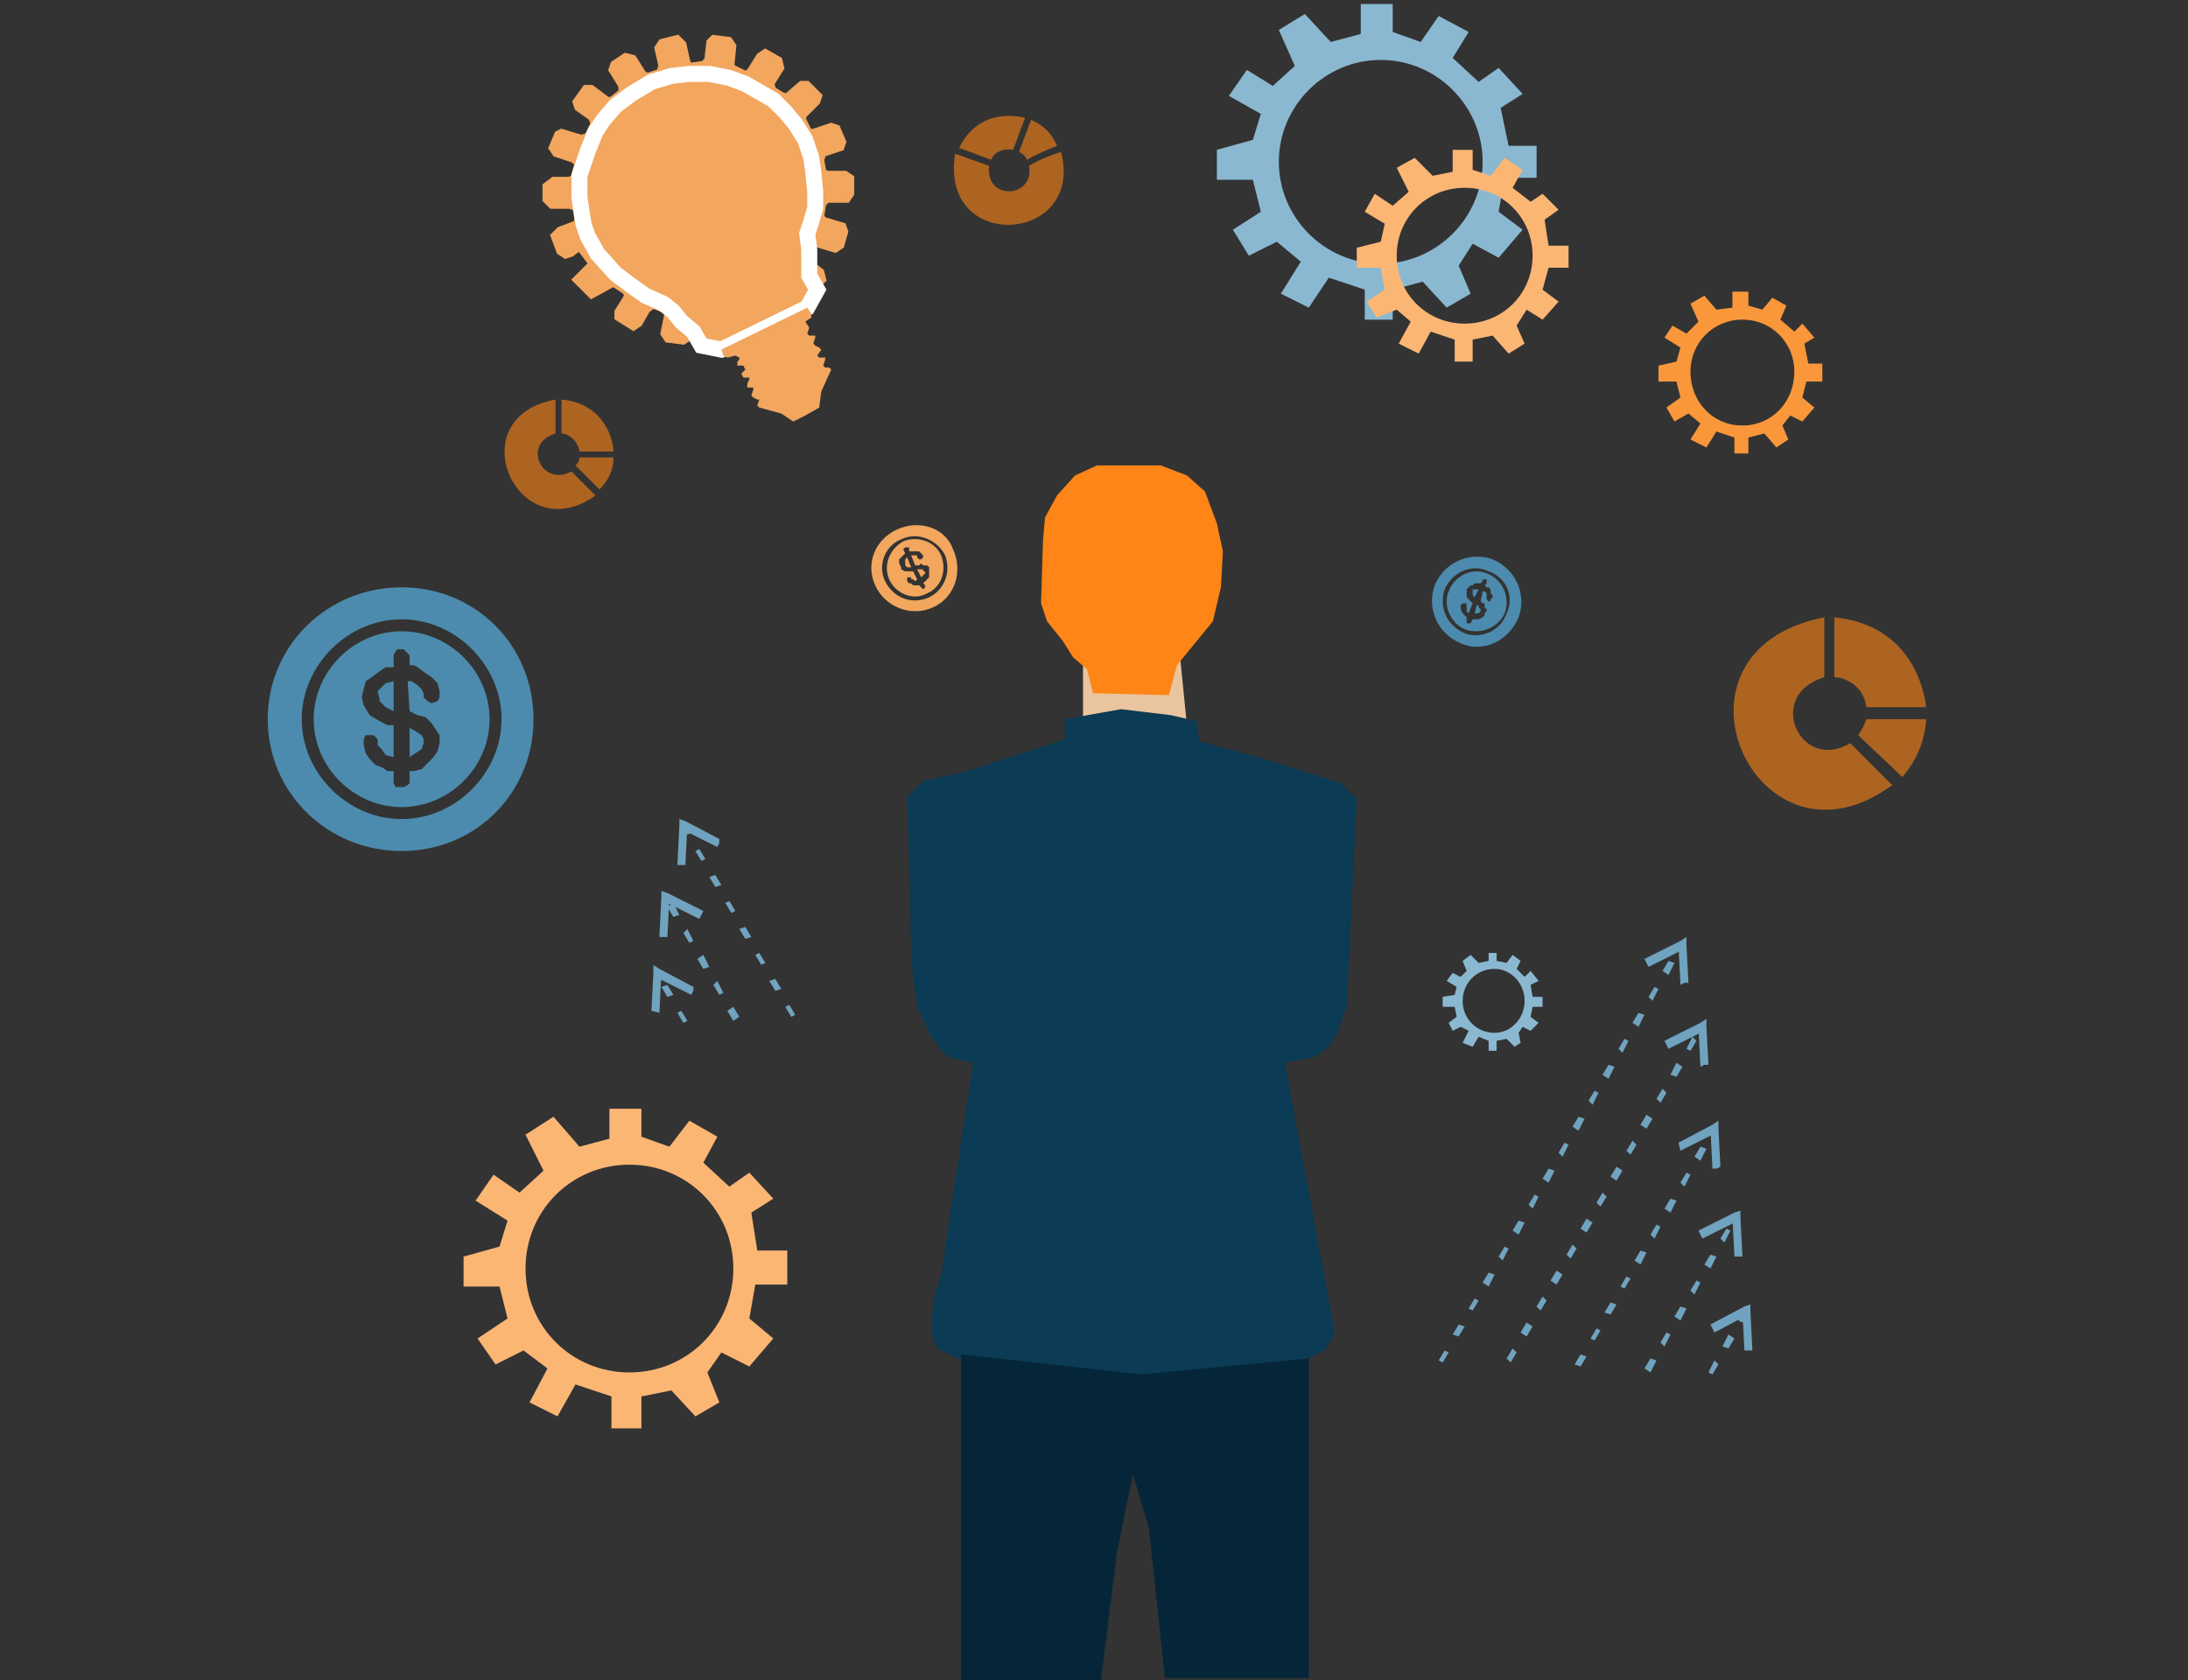 <?xml version="1.0" encoding="UTF-8"?>
<!DOCTYPE svg PUBLIC "-//W3C//DTD SVG 1.1//EN" "http://www.w3.org/Graphics/SVG/1.1/DTD/svg11.dtd">
<!-- Creator: CorelDRAW X8 -->
<svg xmlns="http://www.w3.org/2000/svg" xml:space="preserve" width="1095px" height="841px" version="1.1" style="shape-rendering:geometricPrecision; text-rendering:geometricPrecision; image-rendering:optimizeQuality; fill-rule:evenodd; clip-rule:evenodd"
viewBox="0 0 1095 841"
 xmlns:xlink="http://www.w3.org/1999/xlink">
 <rect x="0" y="0" width="1095" height="841" fill="#333333" stroke="none"/>
 <defs>
  <style type="text/css">
   <![CDATA[
    .str1 {stroke:white;stroke-width:8}
    .str0 {stroke:#F2A65E;stroke-width:2.999}
    .fil4 {fill:none}
    .fil10 {fill:none}
    .fil0 {fill:#E9C49E}
    .fil3 {fill:#042638}
    .fil2 {fill:#0B3B55}
    .fil9 {fill:#4C8BAD}
    .fil6 {fill:#8AB8D1}
    .fil8 {fill:#F2A65E}
    .fil12 {fill:#FA973A}
    .fil5 {fill:#FCB674}
    .fil1 {fill:#FF8616}
    .fil7 {fill:#70A3BF;fill-rule:nonzero}
    .fil11 {fill:#FF8616;fill-opacity:0.6}
   ]]>
  </style>
 </defs>
 <g id="Слой_x0020_1">
  <polygon class="fil0" points="590,323 542,322 542,360 594,363 "/>
  <polygon class="fil1" points="544,335 547,347 585,348 589,333 607,311 611,294 612,276 609,262 603,246 594,238 581,233 549,233 538,238 529,248 523,259 522,270 521,302 524,311 532,321 537,329 "/>
  <polygon class="fil2" points="484,386 533,370 533,360 561,355 586,358 599,361 600,371 633,380 655,387 671,392 679,400 674,503 670,515 665,524 658,529 643,532 668,667 664,675 653,681 571,689 479,680 469,675 466,667 467,652 471,638 487,532 474,529 466,519 459,504 456,480 455,430 454,399 462,391 "/>
  <polygon class="fil3" points="571,688 481,678 481,841 551,841 559,777 567,738 575,765 583,840 655,840 655,680 "/>
  <rect class="fil4" width="1095" height="841"/>
  <path class="fil5" d="M290 574l15 -4 0 -15 16 0 0 14 14 5 10 -13 14 8 -7 13 13 12 10 -7 12 13 -11 7 3 19 15 0 0 17 -16 0 -3 17 12 10 -12 14 -14 -7 -7 10 6 15 -12 7 -12 -13 -15 3 0 16 -15 0 0 -16 -18 -6 -9 16 -14 -7 9 -17 -12 -9 -14 7 -9 -13 15 -10 -4 -16 -18 0 0 -15 18 -5 4 -13 -16 -10 9 -13 13 9 12 -11 -9 -18 14 -9 13 15zm25 9c29,0 52,23 52,52 0,29 -23,52 -52,52 -29,0 -52,-23 -52,-52 0,-29 23,-52 52,-52z"/>
  <path class="fil6" d="M666 21l15 -4 0 -15 16 0 0 14 14 5 9 -13 15 8 -8 13 13 12 10 -7 12 13 -11 7 4 19 14 0 0 16 -16 0 -3 17 12 9 -12 14 -13 -7 -7 11 6 14 -12 7 -12 -13 -15 4 0 15 -14 0 0 -15 -18 -6 -10 15 -14 -7 10 -16 -12 -10 -14 7 -8 -13 14 -9 -4 -16 -18 0 0 -15 18 -5 4 -13 -16 -9 9 -13 13 8 11 -10 -8 -18 13 -8 13 14zm25 9c28,0 51,23 51,51 0,28 -23,51 -51,51 -28,0 -51,-23 -51,-51 0,-28 23,-51 51,-51z"/>
  <path class="fil5" d="M717 88l10 -2 0 -11 10 0 0 10 9 3 7 -9 9 6 -5 9 9 7 6 -4 8 8 -7 5 2 13 10 0 0 11 -10 0 -3 11 8 6 -8 9 -8 -5 -5 8 4 9 -8 5 -8 -9 -10 2 0 11 -9 0 0 -11 -12 -4 -6 11 -10 -5 6 -11 -7 -6 -10 4 -5 -8 9 -6 -2 -11 -12 0 0 -10 12 -3 2 -9 -10 -6 5 -9 9 6 8 -7 -6 -12 9 -5 9 9zm16 6c19,0 34,15 34,34 0,19 -15,34 -34,34 -19,0 -34,-15 -34,-34 0,-19 15,-34 34,-34z"/>
  <g>
   <path class="fil7" d="M723 676l2 1 -3 5 -2 -1 3 -5zm7 -13l3 1 -3 5 -3 -1 3 -5zm8 -13l2 1 -3 5 -2 -1 3 -5zm7 -13l3 1 -3 6 -3 -2 3 -5zm8 -13l2 1 -3 6 -2 -2 3 -5zm7 -13l3 1 -3 6 -3 -2 3 -5zm8 -13l2 1 -3 6 -2 -2 3 -5zm7 -13l3 1 -3 6 -3 -2 3 -5zm8 -13l2 1 -3 6 -2 -2 3 -5zm7 -13l3 1 -3 6 -3 -2 3 -5zm8 -13l2 1 -3 6 -2 -2 3 -5zm7 -13l3 1 -3 6 -3 -2 3 -5zm8 -13l2 1 -3 6 -2 -2 3 -5zm7 -13l3 1 -3 6 -3 -2 3 -5zm8 -13l2 1 -3 6 -2 -2 3 -5zm7 -13l3 1 -3 6 -3 -2 3 -5zm9 -8l-4 0 3 2 -18 9 -2 -4 18 -9 3 2zm0 0l-3 -2 3 -2 0 4zm-1 19l-2 1 -1 -20 4 0 1 19 -2 0z"/>
  </g>
  <g>
   <path class="fil7" d="M757 675l2 2 -3 5 -2 -2 3 -5zm7 -13l3 2 -3 5 -3 -2 3 -5zm8 -13l2 2 -3 5 -2 -2 3 -5zm7 -13l3 2 -3 5 -3 -2 3 -5zm8 -13l2 2 -3 5 -2 -2 3 -5zm7 -13l3 2 -3 5 -3 -2 3 -5zm8 -13l2 2 -3 5 -2 -2 3 -5zm7 -13l3 2 -3 5 -3 -2 3 -5zm8 -13l2 2 -3 5 -2 -2 3 -5zm7 -13l3 2 -3 5 -3 -2 3 -5zm8 -13l2 2 -3 5 -2 -2 3 -5zm7 -13l3 2 -3 5 -3 -1 3 -6zm8 -13l2 2 -3 5 -2 -1 3 -6zm7 -5l-4 0 3 2 -18 9 -2 -4 18 -9 3 2zm0 0l-3 -2 3 -2 0 4zm-1 19l-2 1 -1 -20 4 0 1 19 -2 0z"/>
  </g>
  <g>
   <path class="fil7" d="M791 678l3 1 -3 5 -3 -1 3 -5zm8 -13l2 1 -3 5 -2 -1 3 -5zm7 -13l3 1 -3 5 -3 -1 3 -5zm8 -13l2 1 -3 5 -2 -1 3 -5zm7 -13l3 1 -3 6 -3 -2 3 -5zm8 -13l2 1 -3 6 -2 -2 3 -5zm7 -13l3 1 -3 6 -3 -2 3 -5zm8 -13l2 1 -3 6 -2 -2 3 -5zm7 -13l3 1 -3 6 -3 -2 3 -5zm9 -9l-4 0 3 2 -18 9 -1 -4 17 -9 3 2zm0 0l-3 -2 3 -2 0 4zm-1 20l-2 0 -1 -20 4 0 1 19 -2 1z"/>
  </g>
  <g>
   <path class="fil7" d="M826 680l3 1 -3 6 -3 -2 3 -5zm8 -13l2 1 -3 6 -2 -2 3 -5zm7 -13l3 1 -3 6 -3 -2 3 -5zm8 -13l2 1 -3 6 -2 -2 3 -5zm7 -13l3 1 -3 6 -3 -2 3 -5zm8 -13l2 1 -3 6 -2 -2 3 -5zm7 -6l-4 0 3 2 -18 9 -2 -4 18 -9 3 2zm0 0l-3 -2 3 -1 0 3zm-1 20l-2 0 -1 -20 4 0 1 20 -2 0z"/>
  </g>
  <g>
   <path class="fil7" d="M858 681l2 2 -3 5 -2 -1 3 -6zm7 -13l3 2 -3 5 -3 -1 3 -6zm9 -8l-2 2 -2 -1 1 -3 3 2zm2 -4l-4 0 3 2 -17 9 -2 -4 17 -9 3 2zm0 0l-3 -2 3 -1 0 3zm-1 20l-2 0 -1 -20 4 0 1 20 -2 0z"/>
  </g>
  <polygon class="fil8 str0" points="406,146 345,165 345,169 342,171 334,170 332,167 334,157 332,155 327,153 324,155 320,162 317,164 309,159 309,156 314,148 313,146 307,142 296,148 288,140 296,132 290,124 286,127 283,128 280,126 277,118 280,115 288,112 289,110 288,104 285,103 276,103 273,100 273,93 277,90 285,90 287,89 289,82 287,80 278,77 276,74 279,67 281,66 291,69 294,68 297,62 296,59 289,54 288,51 293,44 296,44 304,50 306,50 311,46 311,43 306,35 307,32 313,28 317,29 322,37 324,38 330,36 331,33 329,24 331,21 339,19 342,22 344,31 345,33 352,32 354,30 355,21 357,19 365,20 367,23 366,33 367,34 373,37 375,36 380,28 383,26 390,30 391,34 386,42 387,45 392,48 394,48 401,42 404,42 410,48 409,51 402,58 402,60 405,66 407,66 416,63 419,64 422,71 421,74 412,77 411,80 412,86 414,87 423,87 426,89 426,97 424,100 414,100 412,102 411,108 412,110 422,113 423,116 421,123 418,125 408,122 406,123 402,129 411,136 412,140 "/>
  <polygon class="fil8 str1" points="404,154 361,175 351,173 347,166 341,161 337,156 332,152 323,148 316,143 308,137 299,127 294,118 292,112 290,99 290,88 294,76 298,66 302,60 308,53 316,47 326,41 336,38 345,37 355,37 365,39 373,42 380,46 387,50 393,56 398,62 403,70 406,79 407,86 408,96 408,104 406,111 404,117 405,125 405,133 405,138 409,145 "/>
  <polygon class="fil8" points="404,154 361,175 362,178 364,179 368,178 370,179 370,180 369,181 369,183 372,183 373,185 371,187 372,189 375,189 375,190 374,192 374,194 377,194 377,195 376,198 377,199 379,200 380,200 379,203 380,204 391,207 397,211 403,208 410,204 411,196 416,185 415,184 413,184 412,183 413,180 413,179 410,179 409,178 411,175 410,174 408,173 407,172 408,169 408,168 405,168 404,167 405,164 403,161 406,159 406,157 "/>
  <g>
   <path class="fil9" d="M201 294c37,0 66,29 66,66 0,37 -29,66 -66,66 -37,0 -67,-29 -67,-66 0,-37 30,-66 67,-66zm0 16c27,0 50,23 50,50 0,27 -23,50 -50,50 -27,0 -50,-23 -50,-50 0,-27 23,-50 50,-50z"/>
   <path class="fil9" d="M201 316c24,0 44,20 44,44 0,24 -20,44 -44,44 -24,0 -44,-20 -44,-44 0,-24 20,-44 44,-44zm6 17l-2 0 0 -5 -2 -2 -1 -1 -3 0 -1 1 -1 2 0 6 -4 0 -3 2 -4 3 -3 2 -1 4 -1 4 1 4 3 5 5 3 4 2 3 0 0 16 -4 -1 -2 -3 -2 -2 0 -3 -2 -2 -1 0 -3 0 -1 2 0 3 1 4 2 3 3 3 3 1 3 2 3 0 0 6 1 2 2 0 2 0 2 -1 1 -1 0 -6 2 0 4 -1 3 -3 3 -3 2 -3 1 -4 0 -4 -2 -3 -2 -3 -3 -3 -4 -1 -4 -2 -1 -15 2 0 3 2 2 2 1 2 0 2 2 2 2 1 3 -1 1 -2 0 -3 -1 -4 -3 -3 -3 -2 -4 -3 -2 -1 0 0z"/>
   <polygon class="fil9" points="193,342 197,341 197,356 193,354 190,351 190,350 189,346 191,344 "/>
   <polygon class="fil9" points="206,365 205,364 205,379 208,377 211,375 212,372 212,370 211,368 208,366 "/>
  </g>
  <g>
   <polygon class="fil10" points="862,411 970,411 970,303 862,303 "/>
   <path class="fil11" d="M947 393c-68,50 -121,-67 -34,-84 0,10 0,20 0,30 -30,9 -12,48 13,33 7,7 14,14 21,21z"/>
   <path class="fil11" d="M934 354c-1,-10 -10,-15 -16,-15l0 -30c39,4 45,37 46,45 -10,0 -20,0 -30,0z"/>
   <path class="fil11" d="M964 360l-30 0c-1,3 -2,5 -4,8 7,7 15,14 22,21 6,-7 11,-16 12,-29l0 0z"/>
  </g>
  <g>
   <polygon class="fil10" points="249,258 311,258 311,196 249,196 "/>
   <path class="fil11" d="M298 248c-39,28 -69,-39 -20,-48 0,5 0,11 0,17 -17,5 -7,27 8,19 4,4 8,8 12,12z"/>
   <path class="fil11" d="M290 226c-1,-6 -6,-9 -9,-9l0 -17c22,2 26,21 26,26 -5,0 -11,0 -17,0z"/>
   <path class="fil11" d="M307 229l-17 0c0,2 -1,3 -2,4 4,4 8,8 12,12 4,-4 7,-9 7,-16l0 0z"/>
  </g>
  <path class="fil6" d="M740 482l5 -1 0 -4 4 0 0 4 5 1 3 -4 4 3 -2 4 4 4 3 -3 4 5 -4 2 1 6 5 0 0 5 -5 0 -1 5 4 3 -4 4 -4 -2 -2 3 1 5 -3 2 -4 -4 -5 1 0 5 -4 0 0 -5 -5 -2 -3 5 -5 -2 3 -6 -4 -2 -4 2 -2 -4 4 -3 -1 -5 -6 0 0 -5 6 -1 1 -4 -5 -3 3 -4 4 2 3 -3 -2 -5 4 -3 4 4zm8 3c8,0 15,7 15,16 0,9 -7,16 -15,16 -9,0 -16,-7 -16,-16 0,-9 7,-16 16,-16z"/>
  <g>
   <path class="fil9" d="M747 280c12,5 17,18 13,29 -5,12 -18,18 -29,13 -12,-5 -17,-18 -13,-29 5,-12 18,-17 29,-13zm-2 6c9,3 13,13 9,21 -3,9 -13,13 -21,10 -9,-4 -13,-13 -10,-22 4,-9 14,-13 22,-9z"/>
   <path class="fil9" d="M744 287c8,3 12,12 9,20 -3,7 -12,11 -20,8 -7,-3 -11,-12 -8,-19 3,-8 12,-12 19,-9zm0 7l-1 -1 1 -1 0 -1 0 -1 -1 0 -1 0 0 1 -1 1 -1 0 -2 0 -1 1 -1 0 -1 1 -1 1 0 2 0 2 1 1 1 1 1 1 -2 5 -1 -1 0 -1 0 -1 0 -1 0 -1 -1 0 -1 0 0 0 -1 1 0 1 0 1 1 2 1 1 0 0 1 1 0 2 0 0 0 1 1 0 1 0 0 0 1 -2 1 0 1 0 1 0 2 -1 1 -1 0 -1 1 -1 0 -1 -1 -1 0 -2 -1 0 -1 -1 1 -5 1 0 1 1 0 1 0 0 0 1 0 1 1 1 1 0 0 -1 1 -1 0 -1 -1 -1 0 -2 -1 -1 -1 0 0 0z"/>
   <polygon class="fil9" points="739,295 740,295 738,299 737,298 737,297 737,296 737,295 738,295 "/>
   <polygon class="fil9" points="740,303 739,303 738,307 739,307 740,307 741,306 741,306 741,305 740,304 "/>
  </g>
  <g>
   <polygon class="fil10" points="522,125 545,68 487,45 465,103 "/>
   <path class="fil11" d="M531 76c12,46 -61,51 -53,1 6,2 11,4 17,6 -2,18 23,16 20,0 5,-3 10,-5 16,-7z"/>
   <path class="fil11" d="M507 75c-6,-1 -10,2 -11,5l-16 -6c10,-20 29,-16 33,-15 -2,5 -4,11 -6,16z"/>
   <path class="fil11" d="M516 60l-6 16c2,1 3,2 4,4 5,-3 10,-5 15,-7 -2,-5 -6,-10 -13,-13l0 0z"/>
  </g>
  <g>
   <path class="fil7" d="M393 504l2 -1 3 5 -2 1 -3 -5zm-8 -13l3 -1 3 5 -3 1 -3 -5zm-7 -13l2 -1 3 5 -2 1 -3 -5zm-8 -13l3 -1 3 5 -3 1 -3 -5zm-7 -13l2 -1 3 5 -2 1 -3 -5zm-8 -13l3 -1 3 5 -3 1 -3 -5zm-7 -13l2 -1 3 5 -2 1 -3 -5zm-3 -11l1 2 -3 1 -1 -1 3 -2zm-2 -4l-2 4 3 -2 -1 20 -4 0 1 -20 3 -2zm0 0l-3 2 0 -3 3 1zm17 11l-1 2 -18 -9 2 -4 17 9 0 2z"/>
  </g>
  <g>
   <path class="fil7" d="M364 506l3 -2 3 5 -3 2 -3 -5zm-7 -13l2 -2 3 6 -2 1 -3 -5zm-8 -13l3 -2 3 6 -3 1 -3 -5zm-7 -13l2 -2 3 6 -2 1 -3 -5zm-8 -13l3 -2 3 6 -3 1 -3 -5zm0 -7l-2 4 3 -2 -1 20 -4 0 1 -20 3 -2zm0 0l-3 2 0 -3 3 1zm17 11l-1 2 -18 -9 2 -4 18 9 -1 2z"/>
  </g>
  <g>
   <path class="fil7" d="M339 507l2 -1 3 5 -2 1 -3 -5zm-8 -13l3 -1 3 5 -3 1 -3 -5zm-1 -9l-2 4 3 -2 -1 20 -4 -1 1 -19 3 -2zm0 0l-3 2 0 -4 3 2zm17 11l-1 2 -18 -9 2 -4 17 9 0 2z"/>
  </g>
  <path class="fil12" d="M859 155l8 -1 0 -8 8 0 0 7 7 2 5 -6 7 4 -3 7 7 6 4 -4 6 7 -5 3 2 10 7 0 0 9 -8 0 -2 8 6 5 -6 7 -6 -3 -4 5 3 7 -6 4 -6 -7 -8 2 0 8 -7 0 0 -8 -9 -3 -5 8 -8 -4 5 -8 -6 -5 -7 4 -4 -7 7 -5 -2 -8 -9 0 0 -8 9 -2 2 -7 -8 -5 4 -6 7 4 6 -6 -4 -9 7 -4 6 7zm13 5c15,0 26,12 26,26 0,15 -11,27 -26,27 -15,0 -26,-12 -26,-27 0,-14 11,-26 26,-26z"/>
  <g>
   <path class="fil8" d="M449 265c11,-5 24,-1 28,10 5,11 1,24 -10,29 -11,5 -24,0 -29,-11 -5,-11 0,-23 11,-28zm2 5c8,-4 18,0 22,8 3,8 0,17 -8,21 -9,4 -18,0 -22,-8 -4,-8 0,-18 8,-21z"/>
   <path class="fil8" d="M452 271c7,-3 16,0 19,7 3,8 0,16 -7,19 -7,4 -16,0 -19,-7 -3,-7 0,-15 7,-19zm4 5l-1 0 0 -2 -1 0 -1 0 0 0 -1 1 0 0 1 2 -1 1 -1 1 -1 1 0 1 0 1 1 2 0 1 2 1 2 0 1 0 1 0 2 4 -1 1 -1 -1 -1 0 0 -1 -1 0 -1 0 0 0 0 1 0 1 1 1 1 0 1 1 1 0 1 0 1 0 1 1 1 1 0 0 1 -1 0 0 0 -1 -1 -1 1 -1 1 -1 1 -1 0 -1 0 -2 0 -1 0 -1 -1 -1 -2 0 -1 -1 -1 1 -2 0 -2 -5 1 0 1 0 1 0 0 1 1 1 1 0 0 0 1 -1 0 0 0 -1 -1 -1 -1 -1 -2 0 -1 0 -1 0 0 0z"/>
   <polygon class="fil8" points="453,280 454,279 456,284 454,284 453,283 453,283 453,282 453,281 "/>
   <polygon class="fil8" points="460,285 459,285 461,289 462,288 463,287 463,286 462,286 462,285 461,285 "/>
  </g>
 </g>
</svg>
